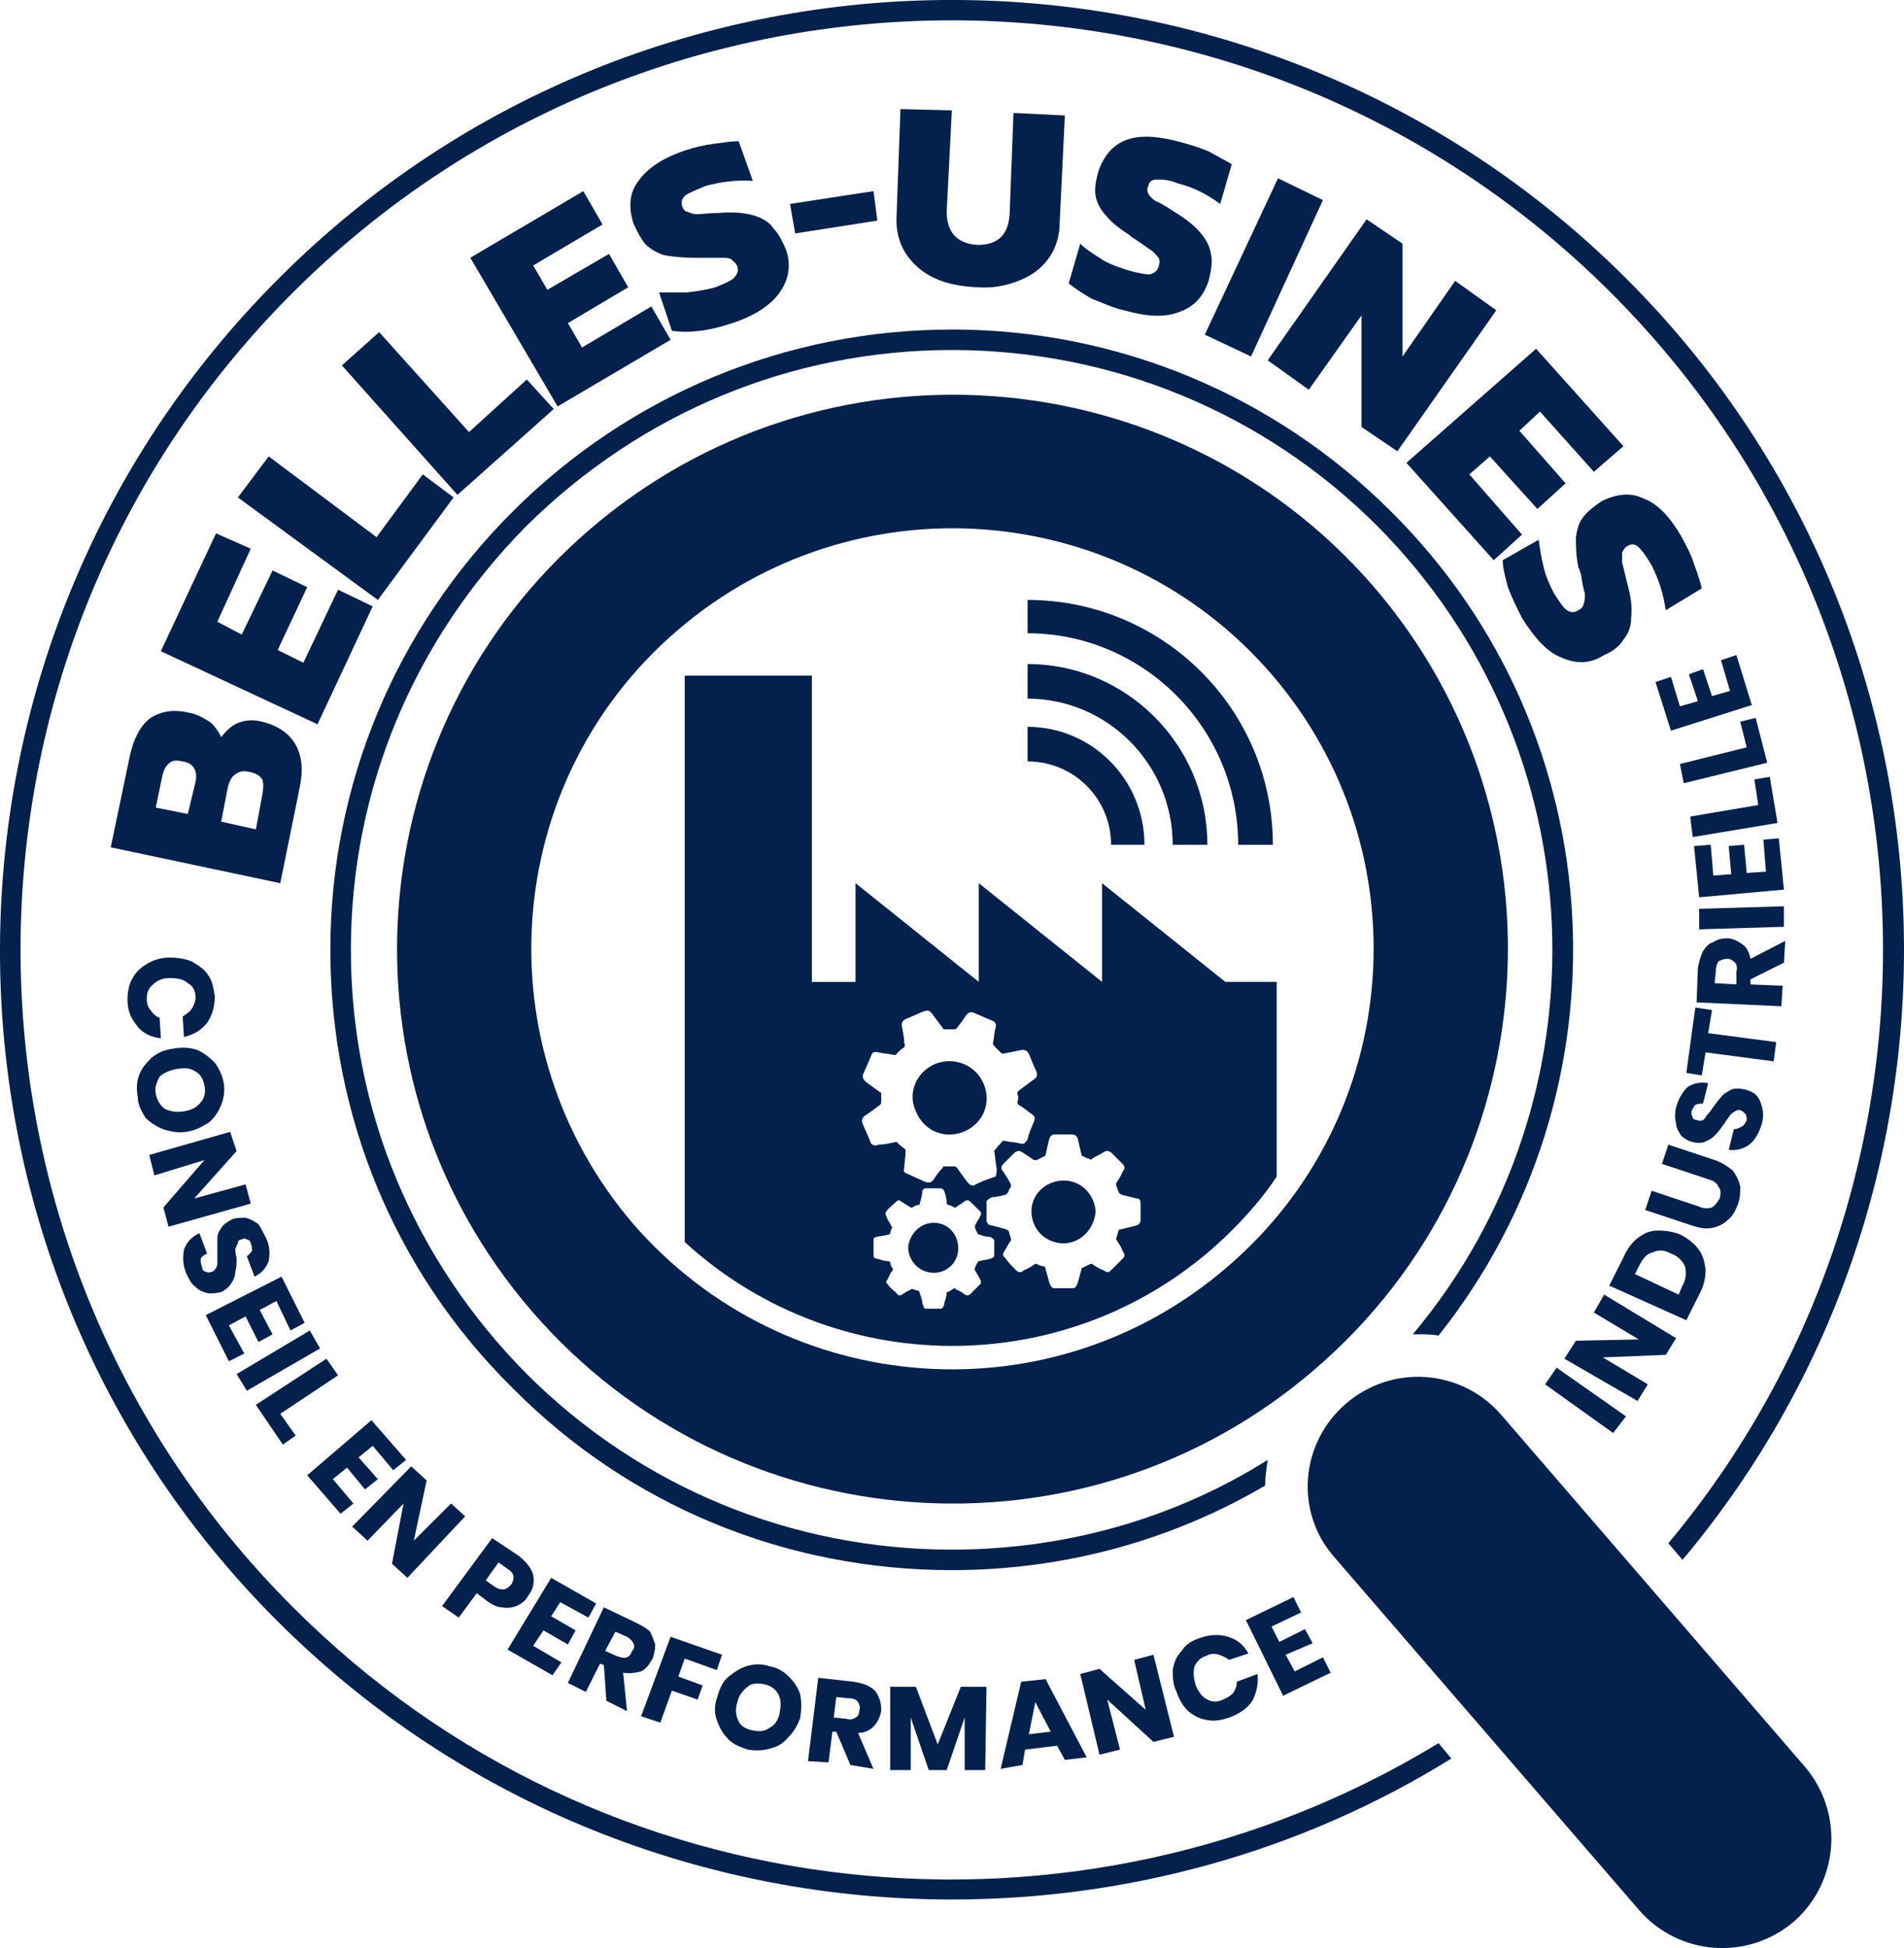 <svg width="219" height="224" viewBox="0 0 219 224" fill="none" xmlns="http://www.w3.org/2000/svg">
<g clip-path="url(#clip0_1301_1517)">
<path d="M12.738 97.43L14.955 86.82C15.399 84.905 16.137 83.43 17.318 82.546C18.5 81.81 19.976 81.514 21.749 81.957C22.634 82.104 23.374 82.546 24.112 82.989C24.703 83.432 25.147 84.168 25.441 84.758C26.032 84.022 26.623 83.432 27.361 83.136C28.099 82.843 28.986 82.693 30.168 82.989C31.941 83.432 33.27 84.315 34.008 85.641C34.746 86.967 34.893 88.589 34.452 90.651L32.235 101.557L12.738 97.43ZM22.487 89.915C22.781 88.589 22.192 87.703 21.011 87.557C20.42 87.41 19.829 87.41 19.535 87.703C19.091 87.997 18.797 88.586 18.65 89.325L17.912 92.863L21.604 93.599L22.489 89.915H22.487ZM30.168 91.388C30.315 90.651 30.315 90.062 30.168 89.619C29.874 89.176 29.43 88.882 28.543 88.736C27.952 88.589 27.508 88.736 27.067 89.029C26.623 89.323 26.329 89.912 26.182 90.651L25.444 94.482L29.433 95.365L30.171 91.388H30.168Z" fill="#04204C"/>
<path d="M18.5 74.882L24.85 61.325L28.839 63.093L24.997 71.492L27.805 72.967L31.35 65.599L35.336 67.514L31.941 74.736L34.892 76.208L38.882 67.807L42.868 69.726L36.518 83.283L18.5 74.882Z" fill="#04204C"/>
<path d="M27.36 57.198L30.906 52.481L43.312 61.767L48.63 54.546L52.175 57.198L43.459 68.987L27.36 57.198Z" fill="#04204C"/>
<path d="M39.325 42.018L43.608 38.187L53.945 49.682L60.592 43.64L63.693 47.031L52.616 56.904L39.325 42.018Z" fill="#04204C"/>
<path d="M54.095 29.639L67.092 21.977L69.305 25.808L61.33 30.525L62.955 33.324L70.046 29.197L72.26 33.03L65.319 37.154L66.945 39.956L74.92 35.239L77.134 39.073L64.137 46.734L54.095 29.639Z" fill="#04204C"/>
<path d="M80.532 38.04C79.35 38.187 78.316 38.187 77.284 38.04L75.808 33.62H79.056C80.238 33.473 81.273 33.326 82.305 33.03C83.34 32.587 84.078 32.294 84.372 31.998C84.816 31.555 84.963 31.115 84.816 30.672C84.668 30.229 84.372 30.082 84.078 29.789C83.784 29.642 83.487 29.642 82.896 29.642H79.941C78.466 29.642 77.284 29.495 76.396 29.349C75.511 29.055 74.77 28.612 74.18 28.023C73.736 27.433 73.294 26.697 72.851 25.665C72.26 23.749 72.407 22.127 73.442 20.801C74.476 19.328 76.249 18.149 78.907 17.264C79.792 16.97 80.973 16.674 82.155 16.527C83.19 16.381 84.222 16.234 84.963 16.234L86.588 20.801C84.668 20.654 82.749 20.948 81.123 21.391C80.088 21.834 79.35 22.127 78.907 22.423C78.463 22.717 78.316 23.159 78.463 23.749C78.61 24.042 78.757 24.339 79.054 24.339C79.348 24.485 79.792 24.632 80.236 24.632C80.679 24.632 81.564 24.485 82.746 24.485C84.372 24.339 85.701 24.485 86.733 24.779C87.618 25.072 88.505 25.515 88.949 26.251C89.54 26.841 89.984 27.724 90.425 28.756C91.016 30.525 90.719 32.147 89.687 33.62C88.652 35.092 86.88 36.272 84.222 37.157C82.893 37.6 81.711 37.894 80.529 38.04H80.532Z" fill="#04204C"/>
<path d="M105.492 30.672C103.866 29.199 102.981 27.281 103.128 24.776L103.572 12.544L109.481 12.691L108.89 24.333C108.89 26.692 110.072 28.017 112.435 28.164C114.799 28.164 115.981 26.985 116.128 24.627L116.572 12.985L122.48 13.278L121.89 25.51C121.89 27.132 121.446 28.604 120.561 29.784C119.676 30.963 118.641 31.699 117.162 32.289C115.687 32.878 114.061 33.172 112.288 33.025C109.334 32.878 107.12 32.142 105.494 30.667L105.492 30.672Z" fill="#04204C"/>
<path d="M125.58 34.356C124.545 33.767 123.66 33.177 122.922 32.587L124.251 28.02C124.989 28.756 126.023 29.346 126.908 29.936C127.943 30.525 128.975 30.819 129.863 31.115C130.898 31.408 131.783 31.558 132.226 31.558C132.817 31.411 133.111 31.115 133.261 30.675C133.408 30.232 133.408 29.938 133.261 29.642C132.967 29.349 132.817 29.053 132.376 28.759C131.932 28.466 131.341 28.023 130.456 27.433C130.162 27.287 130.013 27.14 129.866 26.991C128.684 26.254 127.799 25.518 127.208 24.779C126.617 24.189 126.173 23.306 126.026 22.567C125.879 21.828 126.026 20.799 126.32 19.766C126.911 17.997 127.946 16.672 129.569 16.082C131.194 15.492 133.261 15.639 135.919 16.375C136.953 16.669 137.986 16.965 139.02 17.408C140.055 17.997 140.94 18.44 141.678 18.88L140.349 23.448C138.723 22.268 137.248 21.532 135.475 21.089C134.44 20.646 133.702 20.646 133.111 20.646C132.52 20.646 132.226 20.793 132.077 21.383C131.93 21.676 131.93 21.972 132.077 22.266C132.224 22.559 132.52 22.855 132.962 23.149C133.405 23.295 134.143 23.738 135.028 24.328C136.504 25.211 137.539 26.097 138.13 26.833C138.868 27.716 139.165 28.455 139.312 29.338C139.459 30.221 139.312 31.107 139.018 32.286C138.427 34.055 137.392 35.234 135.769 35.823C133.996 36.56 131.93 36.413 129.269 35.677C127.94 35.383 126.759 34.794 125.577 34.351L125.58 34.356Z" fill="#04204C"/>
<path d="M146.996 20.502L152.164 23.008L143.894 40.988L138.576 38.483L146.996 20.502Z" fill="#04204C"/>
<path d="M157.187 25.219L161.321 28.02V40.988L167.377 32.291L172.104 35.682L160.73 51.891L156.597 49.093V36.271L150.541 44.819L145.813 41.428L157.187 25.219Z" fill="#04204C"/>
<path d="M176.682 40.102L186.727 51.305L183.329 54.25L177.126 47.324L174.762 49.536L180.081 55.578L176.832 58.523L171.367 52.481L169.003 54.546L175.059 61.471L171.808 64.419L161.766 53.22L176.682 40.102Z" fill="#04204C"/>
<path d="M173.434 67.514C173.14 66.335 172.843 65.302 172.843 64.419L176.979 62.061C177.126 63.093 177.273 64.123 177.57 65.302C177.864 66.482 178.308 67.365 178.752 68.25C179.343 69.133 179.786 69.872 180.228 70.166C180.671 70.459 181.113 70.459 181.556 70.166C181.85 70.019 182.147 69.723 182.147 69.43C182.294 69.136 182.294 68.693 182.294 68.25C182.147 67.807 182 67.071 181.85 66.039C181.703 65.745 181.703 65.449 181.556 65.302C181.262 63.83 181.262 62.797 181.262 61.765C181.409 60.882 181.556 60.143 182.147 59.407C182.591 58.817 183.329 58.227 184.214 57.638C185.987 56.755 187.612 56.605 189.088 57.344C190.714 57.934 192.19 59.556 193.519 61.912C193.962 62.795 194.553 63.827 194.847 64.859C195.291 66.039 195.585 66.922 195.732 67.661L191.596 70.166C191.302 68.104 190.711 66.482 189.97 65.009C189.38 63.977 188.936 63.387 188.495 62.947C188.051 62.504 187.61 62.504 187.166 62.8C186.872 62.947 186.722 63.243 186.575 63.536V64.716C186.722 65.158 186.869 65.895 187.166 67.074C187.61 68.696 187.757 69.875 187.61 71.052C187.61 72.084 187.316 72.82 186.725 73.556C186.281 74.293 185.543 74.882 184.508 75.325C182.882 76.358 181.26 76.358 179.634 75.619C178.008 75.029 176.532 73.407 175.057 71.052C174.466 69.872 173.875 68.693 173.431 67.514H173.434Z" fill="#04204C"/>
<path d="M23.815 117.62C23.077 118.503 22.339 118.946 21.158 119.242L21.011 116.884C21.454 116.59 21.896 116.294 22.045 116.001C22.339 115.558 22.489 115.118 22.489 114.675C22.489 113.939 22.195 113.349 21.604 113.053C21.16 112.61 20.422 112.463 19.538 112.463C18.652 112.463 18.062 112.757 17.618 113.2C17.027 113.642 16.88 114.232 16.88 114.822C16.88 115.411 17.027 115.854 17.324 116.148C17.618 116.59 17.915 116.884 18.358 117.031L18.505 119.389C17.324 119.242 16.439 118.799 15.848 118.063C15.11 117.18 14.666 116.294 14.666 114.968C14.666 114.085 14.813 113.2 15.257 112.463C15.551 111.874 16.142 111.284 16.883 110.841C17.623 110.398 18.508 110.105 19.54 110.105C20.425 110.105 21.313 110.252 22.051 110.548C22.789 110.991 23.527 111.431 23.971 112.17C24.414 112.759 24.561 113.642 24.708 114.528C24.708 115.707 24.414 116.74 23.823 117.623L23.815 117.62Z" fill="#04204C"/>
<path d="M25.442 127.051C25.147 127.787 24.703 128.523 23.966 129.113C23.228 129.556 22.49 129.996 21.455 130.145C20.57 130.292 19.682 130.145 18.797 129.852C18.059 129.558 17.322 129.116 16.731 128.526C16.287 127.79 15.846 127.053 15.846 126.168C15.699 125.285 15.699 124.399 15.993 123.663C16.287 122.78 16.878 122.19 17.468 121.6C18.206 121.011 18.944 120.717 19.979 120.568C20.864 120.421 21.752 120.421 22.637 120.715C23.375 121.008 24.113 121.598 24.703 122.187C25.147 122.777 25.588 123.66 25.738 124.546C25.888 125.431 25.738 126.314 25.444 127.051H25.442ZM22.487 123.22C21.896 122.777 21.158 122.777 20.27 122.926C19.533 123.073 18.795 123.369 18.351 123.809C18.057 124.399 17.76 124.989 17.907 125.725C18.054 126.461 18.351 127.051 18.942 127.494C19.533 127.787 20.27 127.936 21.158 127.787C22.043 127.64 22.634 127.344 23.078 126.755C23.522 126.312 23.669 125.575 23.522 124.839C23.375 124.103 23.078 123.513 22.487 123.217V123.22Z" fill="#04204C"/>
<path d="M19.385 141.051L18.794 138.84L23.521 133.389L17.759 135.155L17.171 132.8L26.475 130.145L27.213 132.357L22.339 137.81L28.248 136.188L28.839 138.399L19.385 141.051Z" fill="#04204C"/>
<path d="M23.965 148.716C23.374 148.569 22.93 148.422 22.489 147.979C22.045 147.686 21.751 147.096 21.454 146.507C21.01 145.474 21.01 144.591 21.16 143.706C21.454 142.823 22.045 142.233 22.933 141.79L23.818 144.149C23.524 144.295 23.227 144.442 23.08 144.738C23.08 145.032 23.08 145.328 23.227 145.621C23.227 145.915 23.374 146.211 23.671 146.211C23.818 146.357 24.115 146.357 24.409 146.211C24.556 146.211 24.703 146.064 24.852 145.768C25 145.621 25 145.325 25 145.032V142.38C25 141.937 25.147 141.644 25.443 141.201C25.74 140.758 26.181 140.464 26.772 140.168C27.216 140.021 27.807 140.021 28.248 140.021C28.839 140.168 29.283 140.464 29.724 140.758C30.018 141.201 30.315 141.79 30.609 142.38C31.053 143.263 31.053 144.149 30.903 145.032C30.609 145.768 30.165 146.357 29.277 146.8L28.392 144.442C28.686 144.295 28.836 143.999 28.983 143.852C28.983 143.559 28.983 143.263 28.836 142.969C28.836 142.823 28.689 142.527 28.392 142.527C28.245 142.38 27.949 142.38 27.802 142.527C27.508 142.527 27.358 142.673 27.358 142.969C27.211 143.116 27.211 143.412 27.064 143.559C27.064 143.852 27.064 144.149 27.211 144.591C27.211 145.328 27.211 145.771 27.064 146.213C27.064 146.656 26.917 147.096 26.62 147.539C26.326 147.982 26.029 148.276 25.438 148.572C24.847 148.718 24.403 148.718 23.962 148.718L23.965 148.716Z" fill="#04204C"/>
<path d="M31.791 149.599L29.871 150.631L31.35 153.43L29.724 154.315L28.248 151.368L26.326 152.4L28.098 155.641L26.326 156.524L23.668 151.221L32.382 146.798L35.042 152.104L33.416 152.99L31.791 149.599Z" fill="#04204C"/>
<path d="M36.815 155.052L28.396 159.915L27.214 158L35.633 152.99L36.815 155.052Z" fill="#04204C"/>
<path d="M32.235 162.567L34.008 165.072L32.532 166.104L29.428 161.537L37.553 156.231L38.882 158.146L32.235 162.567Z" fill="#04204C"/>
<path d="M42.868 166.251L41.245 167.577L43.459 170.082L41.983 171.261L39.916 168.756L38.29 170.082L40.654 172.883L39.175 174.062L35.336 169.642L42.721 163.303L46.71 167.873L45.231 169.052L42.868 166.251Z" fill="#04204C"/>
<path d="M46.858 181.431L45.085 179.809L46.414 172.883L42.278 177.157L40.508 175.535L47.302 168.609L49.072 170.231L47.596 177.157L51.879 172.883L53.505 174.356L46.858 181.431Z" fill="#04204C"/>
<path d="M54.833 183.199L52.766 186.001L50.847 184.675L56.606 176.864L59.707 178.926C60.592 179.662 61.183 180.398 61.333 181.137C61.48 182.02 61.333 182.759 60.742 183.496C60.448 184.085 60.004 184.379 59.413 184.675C58.969 184.822 58.379 184.968 57.788 184.822C57.197 184.822 56.606 184.528 56.015 184.085L54.833 183.202V183.199ZM58.822 182.167C59.266 181.431 59.116 180.841 58.379 180.398L57.344 179.662L55.868 181.724L56.903 182.46C57.641 182.903 58.231 182.903 58.822 182.167Z" fill="#04204C"/>
<path d="M64.434 184.232L63.399 185.851L66.204 187.473L65.319 189.095L62.511 187.473L61.33 189.242L64.581 191.157L63.546 192.63L58.378 189.682L63.399 181.431L68.567 184.379L67.682 185.998L64.434 184.232Z" fill="#04204C"/>
<path d="M69.75 195.578L69.456 191.451L69.012 191.304L67.386 194.545L65.319 193.513L69.456 184.819L73.148 186.587C73.739 186.881 74.33 187.177 74.774 187.62C75.068 188.209 75.217 188.652 75.365 189.092C75.365 189.682 75.217 190.272 75.07 190.714C74.626 191.451 74.332 191.894 73.742 192.187C73.151 192.334 72.413 192.48 71.675 192.334L72.119 196.754L69.755 195.575L69.75 195.578ZM69.603 189.831L70.931 190.421C71.375 190.568 71.816 190.714 72.113 190.568C72.407 190.421 72.557 190.274 72.704 189.831C72.998 189.538 72.998 189.242 72.851 188.948C72.704 188.655 72.407 188.359 72.113 188.212L70.784 187.623L69.603 189.834V189.831Z" fill="#04204C"/>
<path d="M83.044 190.272L82.453 192.04L78.76 190.715L78.022 192.779L80.827 193.809L80.236 195.431L77.282 194.399L75.953 198.083L73.739 197.347L77.135 188.209L83.044 190.272Z" fill="#04204C"/>
<path d="M90.722 192.779C91.313 193.369 91.757 193.959 92.051 194.842C92.198 195.725 92.198 196.464 92.051 197.493C91.757 198.376 91.313 199.115 90.722 199.705C90.131 200.441 89.393 200.884 88.655 201.031C87.77 201.324 86.882 201.324 85.997 201.178C85.112 200.884 84.372 200.588 83.781 199.998C83.19 199.409 82.746 198.672 82.452 197.787C82.158 197.05 82.158 196.165 82.452 195.282C82.746 194.249 83.043 193.513 83.634 192.923C84.372 192.334 84.963 191.891 85.85 191.598C86.738 191.304 87.623 191.304 88.508 191.598C89.393 191.744 90.134 192.187 90.725 192.777L90.722 192.779ZM85.995 193.959C85.404 194.401 84.96 194.991 84.813 195.727C84.519 196.61 84.666 197.349 84.96 197.939C85.254 198.528 85.845 198.822 86.585 198.971C87.326 199.121 87.914 199.118 88.505 198.678C89.096 198.384 89.54 197.795 89.687 196.909C89.834 196.026 89.834 195.437 89.54 194.847C89.246 194.257 88.655 193.815 87.914 193.668C87.176 193.521 86.439 193.521 85.995 193.961V193.959Z" fill="#04204C"/>
<path d="M97.812 202.946L96.187 199.115H95.743L95.299 202.653L92.936 202.506L94.117 192.926L98.104 193.369C98.989 193.516 99.58 193.662 100.024 193.958C100.614 194.252 100.908 194.695 101.058 195.138C101.352 195.727 101.352 196.17 101.352 196.76C101.205 197.496 100.908 198.086 100.467 198.528C100.026 198.971 99.433 199.265 98.695 199.265L100.467 203.392L97.81 202.949L97.812 202.946ZM95.893 197.493L97.369 197.64C97.812 197.787 98.254 197.64 98.403 197.493C98.697 197.347 98.847 197.05 98.847 196.61C98.994 196.317 98.847 196.021 98.7 195.727C98.553 195.434 98.109 195.284 97.665 195.284L96.189 195.138L95.895 197.496L95.893 197.493Z" fill="#04204C"/>
<path d="M113.468 193.956L113.321 203.536H110.957V197.493L108.89 203.536H106.824L104.754 197.493V203.536H102.391V193.956H105.345L107.856 200.588L110.516 193.956H113.468Z" fill="#04204C"/>
<path d="M121.593 200.737L117.9 201.18L117.606 202.949L115.096 203.392L117.459 193.372L120.267 193.078L124.994 202.069L122.483 202.362L121.598 200.74L121.593 200.737ZM120.855 199.115L119.082 195.724L118.344 199.409L120.855 199.115Z" fill="#04204C"/>
<path d="M135.033 199.705L132.67 200.295L127.352 195.431L128.827 201.178L126.467 201.767L124.25 192.483L126.467 191.894L131.782 196.61L130.453 190.861L132.67 190.272L135.033 199.705Z" fill="#04204C"/>
<path d="M141.237 188.209C142.271 188.503 143.009 189.092 143.6 190.125L141.384 190.861C140.94 190.568 140.646 190.418 140.202 190.272C139.758 190.125 139.167 190.125 138.726 190.418C138.135 190.565 137.691 191.008 137.397 191.598C137.25 192.187 137.25 192.923 137.544 193.809C137.838 194.545 138.282 195.135 138.873 195.431C139.464 195.725 140.055 195.725 140.646 195.431C141.09 195.284 141.531 194.988 141.828 194.695C142.122 194.252 142.271 193.812 142.271 193.369L144.635 192.486C144.782 193.665 144.488 194.698 144.044 195.581C143.453 196.464 142.568 197.053 141.387 197.496C140.502 197.789 139.761 197.939 138.876 197.789C137.991 197.64 137.4 197.347 136.659 196.757C136.069 196.167 135.625 195.431 135.331 194.545C134.887 193.662 134.887 192.777 134.887 192.04C135.034 191.157 135.331 190.418 135.921 189.829C136.365 189.092 137.103 188.65 137.988 188.356C139.17 187.913 140.352 187.913 141.237 188.209Z" fill="#04204C"/>
<path d="M146.258 187.03L147.143 188.799L150.098 187.327L150.985 188.946L147.881 190.272L148.916 192.19L152.164 190.568L153.052 192.337L147.587 194.988L143.304 186.294L148.769 183.642L149.654 185.411L146.258 187.03Z" fill="#04204C"/>
<path d="M179.046 157.263L187.021 162.863L185.545 164.778L177.717 159.179L179.046 157.263Z" fill="#04204C"/>
<path d="M192.783 153.872L191.602 155.788L184.364 156.084L189.532 159.179L188.35 161.094L179.934 156.231L181.262 154.166L188.5 154.019L183.329 150.924L184.511 148.862L192.783 153.872Z" fill="#04204C"/>
<path d="M195.294 143.556C195.885 144.292 196.032 145.029 196.179 145.914C196.179 146.797 196.032 147.683 195.588 148.566L193.962 151.807L185.102 147.83L186.727 144.589C187.171 143.556 187.762 142.82 188.353 142.377C189.091 141.787 189.829 141.494 190.716 141.494C191.604 141.494 192.489 141.641 193.227 141.937C194.112 142.38 194.853 142.969 195.294 143.559V143.556ZM193.818 145.618C193.524 145.029 193.08 144.439 192.192 144.146C191.454 143.703 190.716 143.703 190.125 143.999C189.388 144.146 188.944 144.735 188.5 145.621L188.056 146.504L193.077 148.862L193.521 147.83C193.965 147.094 193.965 146.357 193.815 145.618H193.818Z" fill="#04204C"/>
<path d="M189.976 136.924L195.294 138.693C195.885 138.986 196.476 138.986 196.92 138.84C197.214 138.693 197.511 138.25 197.805 137.807C197.952 137.218 197.952 136.775 197.658 136.481C197.511 136.038 197.067 135.745 196.476 135.598L191.158 133.83L191.896 131.618L197.214 133.387C198.099 133.68 198.69 134.123 199.281 134.566C199.724 135.155 200.018 135.745 200.165 136.481C200.165 137.071 200.165 137.807 199.871 138.543C199.577 139.28 199.28 139.869 198.69 140.312C198.246 140.755 197.655 141.048 196.917 141.195C196.179 141.342 195.441 141.195 194.553 140.902L189.235 139.133L189.973 136.921L189.976 136.924Z" fill="#04204C"/>
<path d="M201.94 125.871C202.384 126.314 202.531 126.754 202.678 127.344C202.825 127.787 202.825 128.523 202.678 129.113C202.384 130.145 201.94 131.028 201.202 131.618C200.612 132.061 199.727 132.354 198.839 132.207L199.43 129.849C199.724 129.849 200.021 129.702 200.315 129.556C200.609 129.409 200.759 129.113 200.906 128.819C200.906 128.526 200.906 128.23 200.759 128.083C200.612 127.936 200.465 127.79 200.168 127.64C199.874 127.64 199.724 127.64 199.577 127.787C199.283 127.934 199.133 128.08 198.986 128.23C198.839 128.523 198.542 128.819 198.395 129.113C197.951 129.702 197.657 130.145 197.36 130.439C197.066 130.732 196.769 131.028 196.326 131.175C195.882 131.468 195.291 131.468 194.7 131.322C194.109 131.175 193.665 130.879 193.371 130.585C193.077 130.142 192.78 129.702 192.78 129.113C192.633 128.67 192.633 127.934 192.78 127.344C193.074 126.312 193.518 125.575 194.109 124.986C194.847 124.543 195.585 124.396 196.473 124.543L195.882 126.901C195.588 126.901 195.291 126.901 194.997 127.048C194.85 127.195 194.703 127.491 194.553 127.784C194.553 128.078 194.553 128.227 194.7 128.52C194.7 128.667 194.994 128.814 195.291 128.814C195.438 128.961 195.735 128.814 195.882 128.814C196.029 128.667 196.176 128.52 196.326 128.224C196.473 128.078 196.769 127.781 196.916 127.488C197.36 126.898 197.654 126.456 197.951 126.162C198.245 125.719 198.689 125.572 199.133 125.279C199.577 125.132 200.018 125.132 200.759 125.279C201.202 125.426 201.644 125.572 201.94 125.869V125.871Z" fill="#04204C"/>
<path d="M194.997 115.851L196.917 116.145L196.475 118.799L204.301 119.829L204.007 122.041L196.179 121.008L195.735 123.663L193.965 123.366L194.997 115.851Z" fill="#04204C"/>
<path d="M205.189 110.694L201.349 112.61V113.199L205.042 113.346L204.895 115.704L195.146 115.261L195.294 111.284C195.441 110.548 195.588 109.958 195.884 109.368C196.179 108.926 196.475 108.485 197.066 108.336C197.51 108.043 197.951 107.893 198.692 107.893C199.283 107.893 199.874 108.187 200.465 108.629C200.908 108.923 201.202 109.512 201.349 110.251L205.339 108.189L205.192 110.694H205.189ZM199.724 113.199V111.727C199.871 111.284 199.724 110.844 199.577 110.694C199.283 110.401 198.986 110.251 198.692 110.251C198.248 110.251 197.954 110.398 197.657 110.545C197.51 110.838 197.363 111.134 197.363 111.577L197.216 113.05L199.727 113.197L199.724 113.199Z" fill="#04204C"/>
<path d="M195.44 104.502L205.189 104.209V106.567L195.44 106.861V104.502Z" fill="#04204C"/>
<path d="M197.066 100.672L199.133 100.525L198.836 97.284L200.609 97.134L200.906 100.378L203.119 100.229L202.825 96.545L204.598 96.398L205.189 102.294L195.44 103.177L194.85 97.284L196.769 97.134L197.066 100.672Z" fill="#04204C"/>
<path d="M202.235 92.567L201.791 89.619L203.564 89.326L204.451 94.629L194.703 96.251L194.406 93.893L202.235 92.567Z" fill="#04204C"/>
<path d="M200.905 85.935L200.167 82.987L201.94 82.547L203.269 87.704L193.667 90.062L193.224 87.85L200.905 85.935Z" fill="#04204C"/>
<path d="M193.224 81.218L195.293 80.629L194.258 77.534L195.884 76.945L196.916 80.039L198.986 79.45L197.951 75.915L199.723 75.325L201.496 81.072L192.192 84.019L190.419 78.42L192.192 77.83L193.224 81.218Z" fill="#04204C"/>
<path d="M131.635 97.134H127.796C127.796 91.828 123.512 87.554 118.194 87.554V83.577C125.579 83.577 131.635 89.619 131.635 97.134Z" fill="#04204C"/>
<path d="M138.873 97.134H134.884C134.884 87.85 127.352 80.335 118.194 80.335V76.357C129.568 76.357 138.873 85.641 138.873 97.137V97.134Z" fill="#04204C"/>
<path d="M146.405 97.134H142.415C142.415 83.723 131.485 72.817 118.194 72.817V68.986C133.702 68.986 146.405 81.511 146.405 97.134Z" fill="#04204C"/>
<path d="M61.183 150.778C84.225 177.453 124.692 180.398 151.279 157.41C178.013 134.419 180.965 94.043 157.926 67.367C134.884 40.842 94.564 37.894 67.83 60.882C41.095 83.873 38.144 124.103 61.183 150.778ZM77.872 72.524C98.254 54.986 128.828 57.344 146.255 77.534C163.682 97.724 161.468 128.23 141.234 145.619C120.999 163.157 90.425 160.945 72.851 140.755C55.424 120.419 57.638 89.913 77.872 72.524Z" fill="#04204C"/>
<path d="M207.552 203.093L172.695 162.714C168.118 157.407 160.142 156.818 154.824 161.388C149.506 165.955 148.915 173.913 153.495 179.072L188.499 219.599C193.077 224.905 201.053 225.494 206.371 220.924C211.539 216.357 212.13 208.399 207.552 203.093Z" fill="#04204C"/>
<path d="M165.458 200.441C124.104 225.641 69.306 220.484 33.711 184.819C-8.087 143.113 -8.087 75.322 33.711 33.617C75.509 -8.088 143.45 -8.088 185.249 33.617C224.683 72.964 226.9 135.598 191.895 177.45L193.521 179.366C229.56 136.481 227.343 72.228 187.021 31.995C144.335 -10.596 74.771 -10.743 32.088 31.995C-10.598 74.586 -10.745 143.85 31.941 186.438C53.357 207.807 81.421 218.417 109.481 218.417C129.419 218.417 149.359 213.11 166.936 202.207L165.46 200.438L165.458 200.441Z" fill="#04204C"/>
<path d="M109.481 37.894C90.428 37.894 72.41 45.409 58.97 58.82C45.529 72.231 37.997 90.209 37.997 109.219C37.997 128.23 45.382 146.208 58.97 159.619C72.41 173.177 90.428 180.545 109.481 180.545C122.331 180.545 134.737 177.154 145.52 170.818C145.52 169.786 145.667 168.903 145.814 167.87C135.031 174.649 122.478 178.187 109.481 178.187C91.019 178.187 73.592 170.965 60.593 157.997C47.596 144.882 40.358 127.638 40.358 109.217C40.358 90.796 47.596 73.554 60.593 60.436C73.736 47.468 91.019 40.246 109.481 40.246C127.943 40.246 145.37 47.468 158.37 60.436C183.773 85.932 185.251 126.312 162.506 153.427H163.097C163.835 153.427 164.723 153.427 165.461 153.574C187.762 125.573 185.989 84.604 159.996 58.814C146.555 45.403 128.537 37.888 109.484 37.888L109.481 37.894Z" fill="#04204C"/>
<path d="M107.414 140.608C105.789 140.608 104.607 141.934 104.46 143.409C104.46 145.031 105.789 146.357 107.414 146.357C108.89 146.357 110.222 145.178 110.222 143.556C110.222 141.934 109.04 140.608 107.414 140.608Z" fill="#04204C"/>
<path d="M110.81 130.145C113.026 129.262 114.058 126.904 113.173 124.692C112.288 122.481 109.775 121.451 107.561 122.334C105.494 123.217 104.313 125.575 105.345 127.787C106.23 129.998 108.593 131.028 110.81 130.145Z" fill="#04204C"/>
<path d="M122.331 135.745C120.411 135.745 118.639 137.217 118.639 139.282C118.639 141.347 120.264 142.967 122.331 142.967C124.251 142.967 125.876 141.345 126.023 139.282C125.876 137.367 124.398 135.745 122.331 135.745Z" fill="#04204C"/>
<path d="M140.939 112.903L126.761 101.555V112.903L112.582 101.555V112.903L98.403 101.555V112.903H93.382V77.681H78.76V142.817C96.631 159.176 124.397 158.733 141.68 141.491C143.6 139.576 145.373 137.514 146.848 135.302V112.901H140.939V112.903ZM99.141 128.966C99.141 128.673 99.288 128.376 99.585 128.23C100.029 127.936 100.62 127.493 101.211 127.051C101.309 126.953 101.358 126.855 101.358 126.757V125.874C101.358 125.727 101.358 125.581 101.211 125.581C100.62 125.138 100.176 124.844 99.585 124.402C99.291 124.108 99.141 123.812 99.291 123.519C99.585 122.782 99.882 122.193 100.176 121.456C100.323 121.014 100.47 120.867 101.061 121.014C101.652 121.16 102.243 121.16 102.834 121.307C102.981 121.307 103.128 121.307 103.128 121.16C103.422 120.867 103.719 120.571 104.013 120.424C104.013 120.277 104.16 120.13 104.013 119.981C104.013 119.391 103.866 118.655 103.719 117.919C103.719 117.476 103.866 117.329 104.163 117.183C104.901 116.889 105.491 116.593 106.229 116.3C106.673 116.153 106.82 116.153 107.114 116.446C107.558 117.036 107.999 117.625 108.443 118.215C108.443 118.362 108.59 118.362 108.737 118.362H109.772C109.772 118.362 109.919 118.362 110.066 118.215C110.36 117.772 110.804 117.332 111.101 116.742C111.395 116.449 111.545 116.3 111.986 116.449C112.724 116.742 113.315 117.039 114.053 117.332C114.496 117.479 114.643 117.775 114.496 118.215C114.349 118.805 114.349 119.394 114.202 119.984C114.202 120.13 114.349 120.13 114.349 120.277C114.643 120.571 114.793 120.72 115.087 121.014C115.185 121.111 115.283 121.16 115.381 121.16C116.119 121.014 116.857 120.867 117.598 120.717C117.892 120.717 118.189 120.864 118.336 121.16C118.63 121.897 118.927 122.633 119.221 123.222C119.368 123.665 119.221 123.959 118.927 124.105C118.336 124.548 117.745 124.988 117.154 125.431C117.154 125.431 117.007 125.578 117.007 125.725C117.154 126.018 117.154 126.461 117.007 126.757C117.007 126.904 117.154 126.904 117.154 127.051C117.745 127.344 118.189 127.787 118.63 128.083C119.074 128.376 119.074 128.526 118.924 128.966C118.63 129.702 118.333 130.292 118.186 131.028C117.892 131.471 117.742 131.618 117.301 131.471C116.71 131.324 116.119 131.324 115.528 131.178C115.381 131.178 115.234 131.178 115.234 131.324C114.94 131.618 114.643 131.914 114.496 132.207C114.349 132.207 114.349 132.354 114.349 132.354C114.496 133.09 114.496 133.68 114.643 134.416C114.643 134.71 114.643 135.006 114.496 135.299C113.611 135.593 112.724 135.889 111.986 136.332C111.542 136.332 111.395 136.038 111.248 135.889C110.804 135.299 110.363 134.71 110.066 134.267C109.968 134.169 109.87 134.12 109.772 134.12H108.59C108.59 134.12 108.443 134.12 108.443 134.267C107.999 134.71 107.705 135.15 107.408 135.593C107.114 136.036 106.818 136.036 106.374 135.886C105.783 135.593 105.045 135.297 104.454 135.003C104.01 134.856 103.863 134.71 104.01 134.267C104.01 133.677 104.157 133.088 104.157 132.498V132.205C103.863 131.911 103.566 131.762 103.272 131.468C103.272 131.322 103.125 131.322 102.978 131.322C102.387 131.468 101.649 131.615 101.058 131.615C100.764 131.762 100.468 131.762 100.173 131.468C99.879 130.585 99.436 129.846 99.139 128.963L99.141 128.966ZM113.911 144.735C113.467 144.882 113.026 144.882 112.582 145.029C112.435 145.029 112.435 145.175 112.435 145.175C112.288 145.469 112.141 145.618 112.141 145.912C112.043 145.912 112.043 145.961 112.141 146.058C112.288 146.352 112.585 146.795 112.732 147.091C112.879 147.384 112.879 147.534 112.732 147.68C112.288 148.123 111.994 148.417 111.697 148.713C111.403 149.006 111.253 149.006 110.959 148.86C110.665 148.566 110.368 148.417 109.925 148.27C109.925 148.123 109.777 148.123 109.777 148.123C109.483 148.27 109.334 148.417 109.04 148.566H108.892C108.892 149.009 108.745 149.449 108.598 149.892C108.598 150.186 108.451 150.335 108.304 150.482H106.385C106.238 150.335 106.238 150.188 106.091 149.892C106.091 149.449 105.943 149.156 105.796 148.713C105.796 148.615 105.747 148.517 105.649 148.42C105.502 148.42 105.206 148.273 105.059 148.273C104.96 148.175 104.862 148.175 104.764 148.273C104.47 148.42 104.174 148.566 103.73 148.862C103.583 149.009 103.286 149.009 103.139 148.716C102.845 148.422 102.401 148.126 102.104 147.683C101.957 147.536 101.81 147.39 102.104 147.094C102.251 146.8 102.398 146.357 102.695 146.061V145.914C102.548 145.621 102.401 145.472 102.401 145.178L102.254 145.031C101.81 145.031 101.369 144.885 100.925 144.738C100.631 144.738 100.481 144.591 100.481 144.445V142.529C100.481 142.382 100.628 142.236 100.775 142.236C101.366 142.089 101.81 142.089 102.251 141.942C102.251 141.942 102.398 141.942 102.398 141.796C102.398 141.649 102.545 141.353 102.545 141.206C102.692 141.206 102.692 141.059 102.545 141.059C102.398 140.616 102.101 140.323 101.954 139.88C101.807 139.587 101.807 139.437 101.954 139.291C102.248 138.848 102.692 138.554 102.989 138.258C103.283 137.965 103.433 137.965 103.58 138.111C104.024 138.405 104.318 138.554 104.762 138.848H104.909C105.203 138.701 105.353 138.554 105.647 138.554C105.794 138.554 105.794 138.408 105.794 138.408C105.941 137.818 106.088 137.375 106.088 136.935C106.235 136.641 106.382 136.641 106.532 136.641H108.157C108.353 136.641 108.501 136.739 108.601 136.935C108.748 137.378 108.895 137.818 108.895 138.408L109.042 138.554C109.336 138.554 109.486 138.701 109.78 138.848H109.927C110.221 138.554 110.665 138.405 110.962 138.111C111.256 137.965 111.406 137.965 111.7 138.258C111.994 138.552 112.291 138.848 112.735 139.291C112.882 139.437 112.882 139.584 112.735 139.88C112.588 140.174 112.291 140.616 112.144 140.913V141.059C112.144 141.353 112.291 141.502 112.438 141.796C112.438 141.893 112.487 141.942 112.585 141.942C113.029 142.089 113.47 142.236 113.914 142.236C114.208 142.382 114.358 142.529 114.358 142.679V144.301C114.358 144.594 114.211 144.594 113.914 144.743L113.911 144.735ZM130.747 140.904C130.156 141.051 129.565 141.198 128.975 141.347C128.828 141.347 128.681 141.347 128.681 141.494C128.533 141.787 128.533 142.084 128.386 142.377V142.524C128.681 142.967 128.977 143.407 129.124 143.85C129.418 144.292 129.418 144.439 129.124 144.733C128.681 145.175 128.239 145.616 127.796 146.058C127.501 146.352 127.352 146.352 126.911 146.058C126.467 145.912 126.026 145.616 125.582 145.322H125.435C125.141 145.469 124.844 145.616 124.55 145.765C124.452 145.765 124.403 145.814 124.403 145.912C124.256 146.501 124.109 146.944 123.959 147.534C123.812 147.827 123.812 147.977 123.515 148.123H121.151C120.857 147.977 120.857 147.83 120.708 147.534C120.561 146.944 120.413 146.501 120.264 145.912C120.264 145.814 120.215 145.716 120.117 145.618C119.823 145.618 119.526 145.472 119.232 145.325H119.085C118.641 145.618 118.2 145.914 117.756 146.061C117.462 146.355 117.165 146.355 116.871 146.061C116.427 145.618 115.986 145.178 115.689 144.735C115.395 144.442 115.245 144.292 115.542 143.852C115.836 143.409 115.986 142.969 116.28 142.673V142.38C116.133 142.086 116.133 141.79 115.986 141.497C115.839 141.497 115.839 141.35 115.692 141.35C115.248 141.203 114.657 141.057 114.066 140.907C113.772 140.907 113.622 140.76 113.475 140.464V138.106C113.622 137.959 113.769 137.812 114.066 137.663C114.51 137.663 115.101 137.516 115.692 137.37C115.79 137.272 115.888 137.174 115.986 137.076C115.986 136.929 116.133 136.633 116.28 136.487V136.193C115.986 135.604 115.689 135.161 115.395 134.721C115.101 134.427 115.101 134.131 115.395 133.838C115.839 133.395 116.28 132.955 116.724 132.512C117.018 132.365 117.168 132.218 117.609 132.512C118.053 132.805 118.494 133.101 118.938 133.395H119.232C119.526 133.248 119.823 133.101 120.117 132.952C120.264 132.952 120.264 132.805 120.264 132.805C120.411 132.069 120.558 131.479 120.708 130.89C120.855 130.596 121.002 130.447 121.298 130.447H123.218C123.662 130.447 123.809 130.594 123.956 130.89C124.103 131.479 124.25 132.216 124.4 132.805C124.4 132.805 124.4 132.952 124.547 132.952C124.841 133.099 125.138 133.245 125.285 133.245C125.432 133.392 125.579 133.392 125.579 133.245C126.023 132.952 126.464 132.802 126.908 132.509C127.352 132.216 127.499 132.362 127.793 132.509C128.237 132.952 128.678 133.392 129.122 133.835C129.416 134.128 129.416 134.424 129.122 134.718C128.975 135.161 128.678 135.601 128.384 136.044V136.337C128.531 136.631 128.531 136.78 128.678 137.073C128.678 137.22 128.825 137.22 128.972 137.367C129.563 137.514 130.154 137.66 130.745 137.81C131.039 137.81 131.188 137.956 131.188 138.399V140.315C131.188 140.608 131.041 140.758 130.745 140.904H130.747Z" fill="#04204C"/>
<path d="M90.872 23.45L100.471 21.977L100.914 25.366L91.463 26.841L90.872 23.45Z" fill="#04204C"/>
</g>
<defs>
<clipPath id="clip0_1301_1517">
<rect width="219" height="224" fill="white"/>
</clipPath>
</defs>
</svg>
